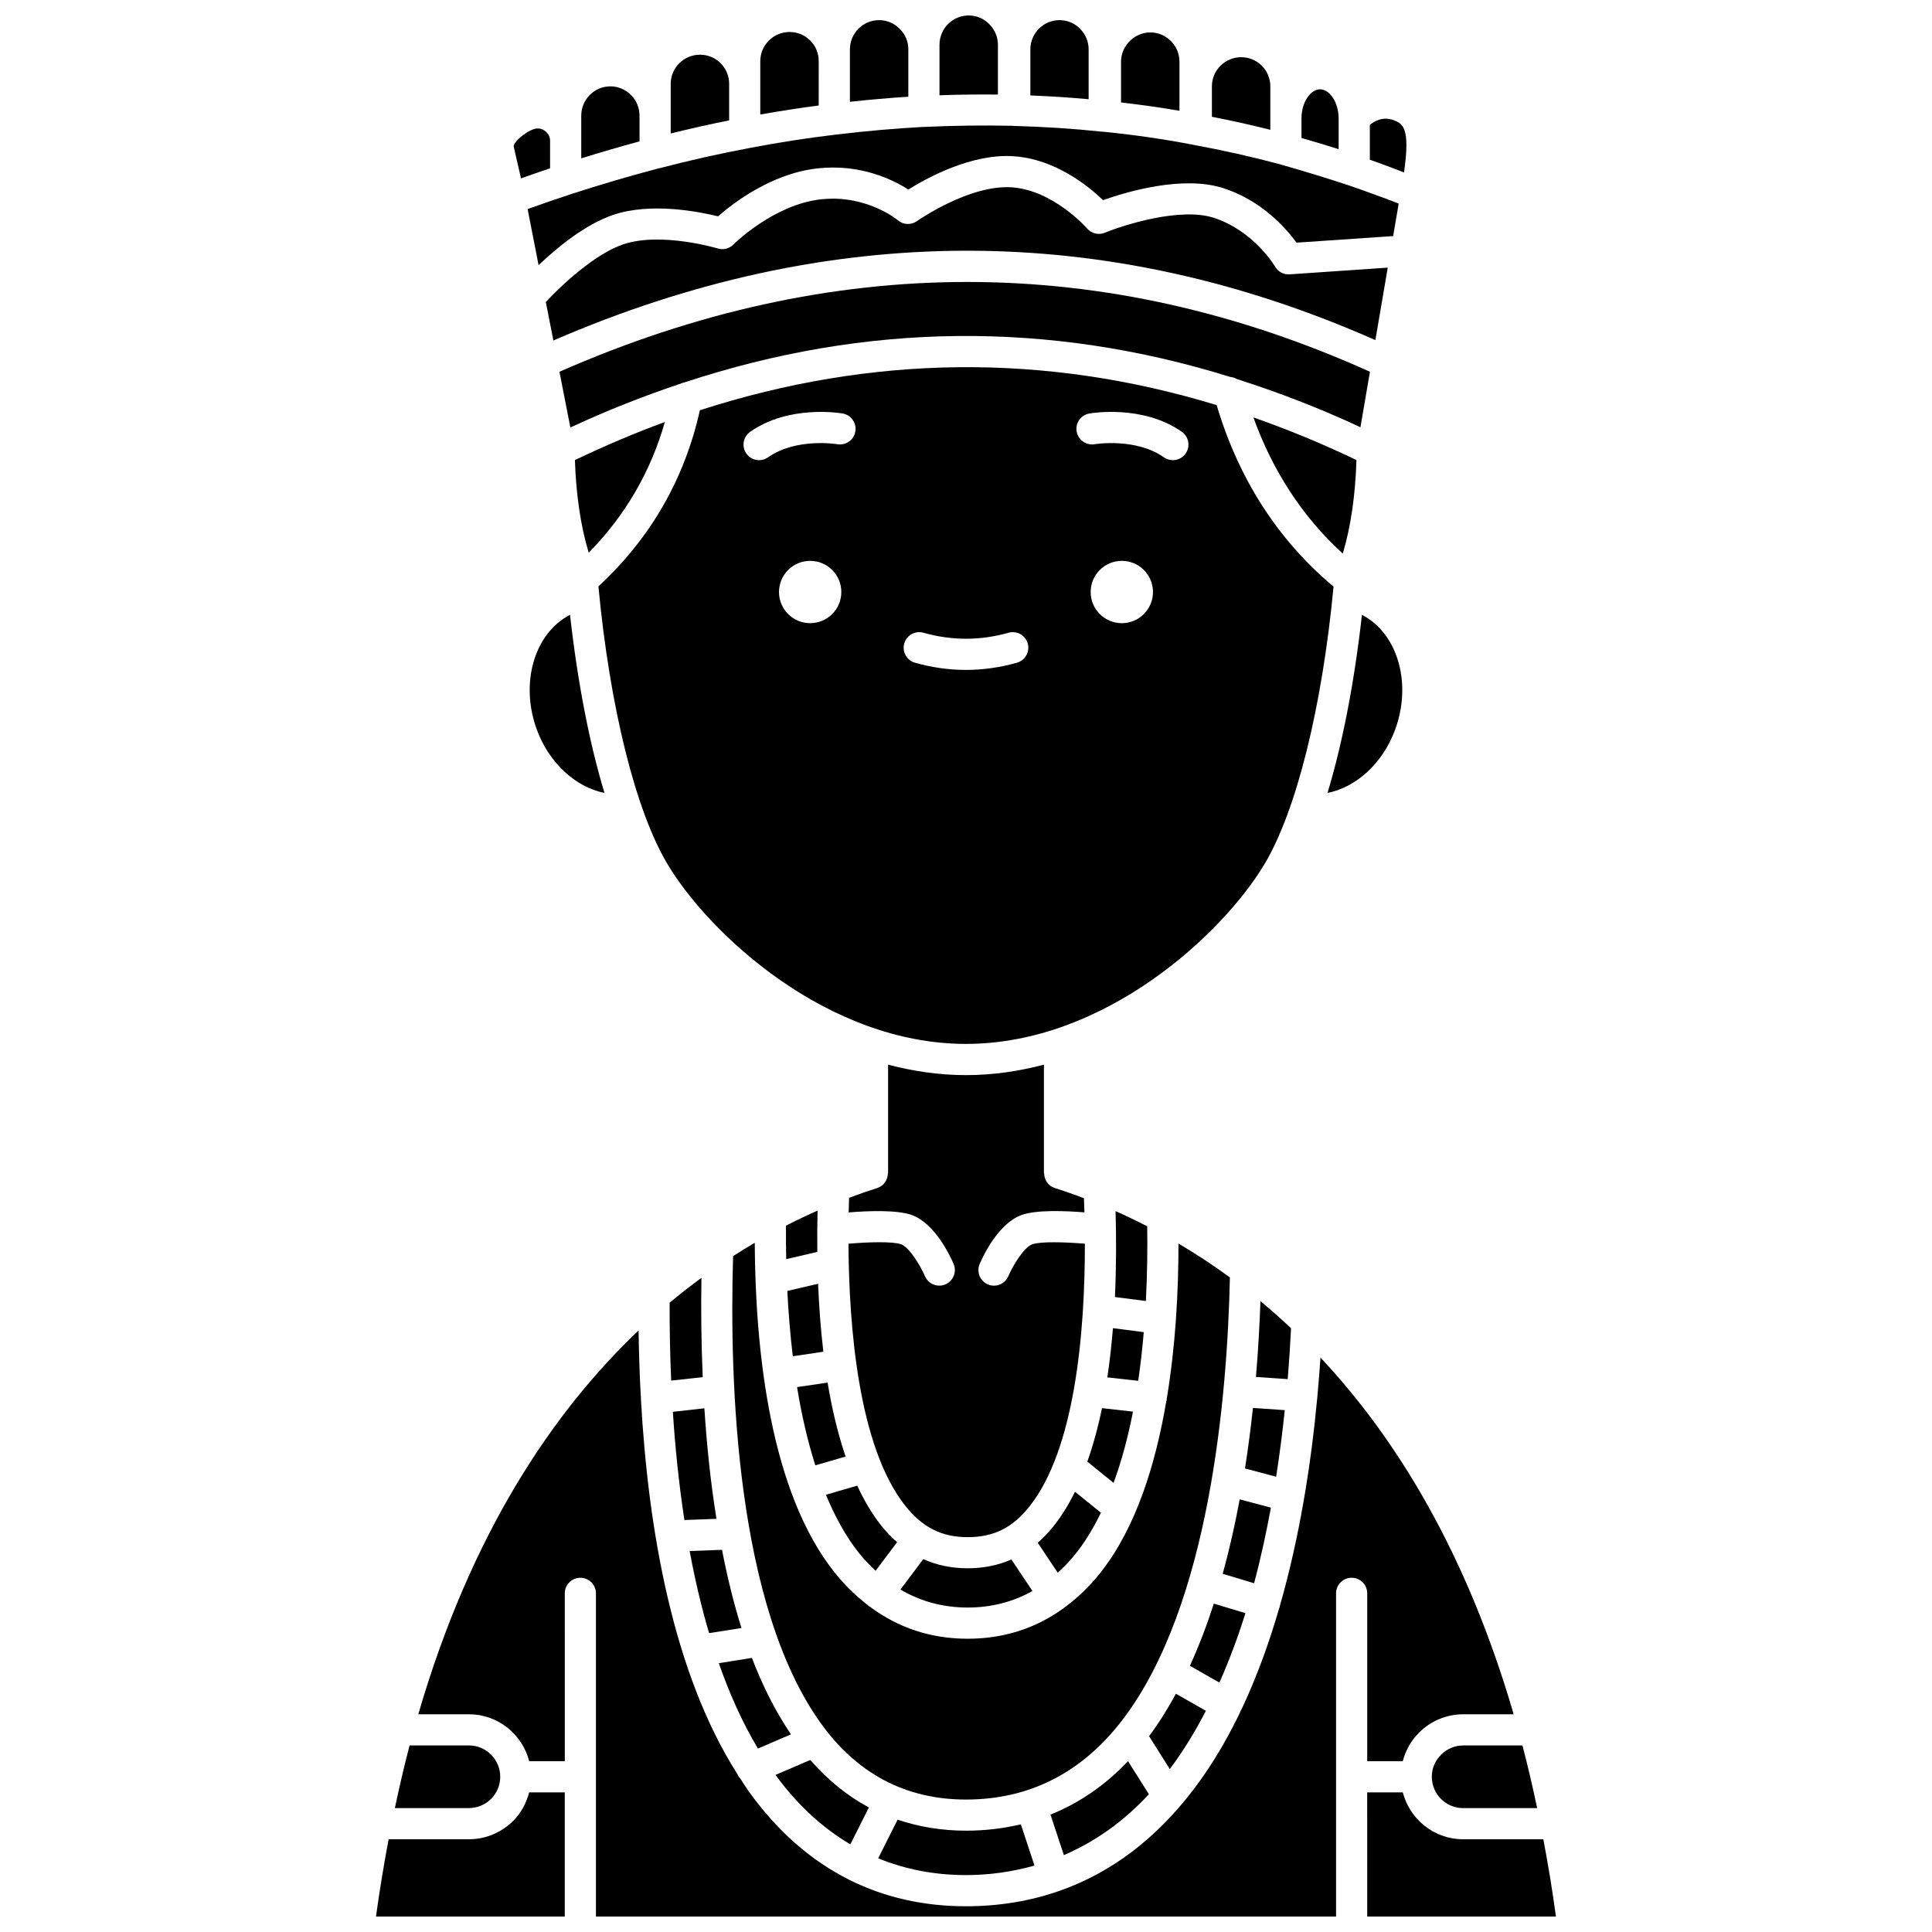 <?xml version="1.0" encoding="UTF-8"?>
<!-- Uploaded to: ICON Repo, www.iconrepo.com, Generator: ICON Repo Mixer Tools -->
<svg width="800px" height="800px" version="1.1" viewBox="144 144 512 512" xmlns="http://www.w3.org/2000/svg">
 <defs>
  <clipPath id="d">
   <path d="m392 148.09h17v21.906h-17z"/>
  </clipPath>
  <clipPath id="c">
   <path d="m506 619h51v32.902h-51z"/>
  </clipPath>
  <clipPath id="b">
   <path d="m254 496h292v155.9h-292z"/>
  </clipPath>
  <clipPath id="a">
   <path d="m243 618h51v33.902h-51z"/>
  </clipPath>
 </defs>
 <path d="m371.6 555.52c1.402 1.766 2.902 3.316 4.445 4.762l5.691-7.582c-1.504-1.32-2.941-2.809-4.293-4.523-2.414-3.043-4.469-6.598-6.266-10.465l-8.297 2.41c2.367 5.742 5.227 10.996 8.719 15.398z"/>
 <path d="m400.45 559.61c-4.309 0-8.207-0.824-11.773-2.422l-6.047 8.059c5.336 3.133 11.273 4.769 17.816 4.769 6.297 0 12.02-1.504 17.168-4.379l-5.582-8.359c-3.504 1.531-7.336 2.332-11.582 2.332z"/>
 <path d="m355.23 511.6c1.145 7.09 2.738 14.113 4.84 20.73l8.023-2.328c-2.082-6.117-3.641-12.754-4.769-19.598z"/>
 <path d="m437.46 509.02 8.176 0.914c0.633-4.336 1.113-8.656 1.473-12.902l-8.168-1.055c-0.355 4.352-0.84 8.723-1.48 13.043z"/>
 <path d="m432.15 531.36 6.965 5.617c2.176-5.953 3.871-12.344 5.141-18.883l-8.219-0.918c-1.012 4.953-2.312 9.711-3.887 14.184z"/>
 <path d="m423.39 548.21c-1.379 1.758-2.844 3.281-4.383 4.629l5.305 7.945c1.727-1.57 3.387-3.289 4.934-5.258 2.484-3.16 4.625-6.766 6.516-10.641l-6.883-5.551c-1.598 3.262-3.414 6.246-5.488 8.875z"/>
 <path d="m463.57 597.38-7.934-4.519c-2.172 3.988-4.523 7.777-7.121 11.25l5.496 8.711c3.566-4.734 6.719-9.938 9.559-15.441z"/>
 <path d="m352.65 486.11c0.277 5.535 0.742 11.379 1.453 17.312l8.094-1.199c-0.715-6.07-1.156-12.148-1.391-18.012z"/>
 <path d="m480.8 543.54-8.266-2.191c-1.227 6.621-2.723 13.238-4.5 19.727l8.309 2.5c1.77-6.602 3.223-13.32 4.457-20.035z"/>
 <path d="m484.48 517.7-8.438-0.578c-0.562 5.227-1.258 10.609-2.109 16.039l8.258 2.191c0.93-5.961 1.688-11.875 2.289-17.652z"/>
 <path d="m474.05 571.5-8.371-2.519c-1.836 5.711-3.949 11.227-6.34 16.473l7.816 4.453c2.609-5.898 4.922-12.051 6.894-18.406z"/>
 <path d="m352.29 468.81c-0.02 2.762-0.004 5.727 0.066 8.879l8.242-1.922c-0.043-3.852-0.016-7.519 0.066-10.949-2.734 1.207-5.527 2.539-8.375 3.992z"/>
 <path d="m353.61 603.62c-4.07-6.027-7.516-12.848-10.348-20.258l-8.773 1.398c2.844 8.102 6.254 15.746 10.371 22.625z"/>
 <path d="m425.94 635.63c8.273-3.578 15.824-8.898 22.527-16.141l-5.523-8.758c-6.082 6.402-12.957 11.098-20.555 14.16z"/>
 <path d="m381.87 626.23-5.141 10.242c7.137 2.91 14.883 4.445 23.266 4.445 6.379 0 12.41-0.91 18.156-2.519l-3.617-10.938c-4.617 1.105-9.461 1.688-14.539 1.688-6.481-0.004-12.504-1.023-18.125-2.918z"/>
 <path d="m321.46 489.23c-0.02 6.566 0.098 13.492 0.41 20.648l8.355-0.926c-0.406-9.469-0.465-18.406-0.336-26.312-2.801 2.051-5.613 4.242-8.43 6.59z"/>
 <path d="m456.31 473.55c0 6.125-0.176 13.004-0.691 20.293-0.004 0.047 0.016 0.082 0.008 0.129-0.004 0.023-0.016 0.043-0.02 0.062-0.48 6.707-1.25 13.715-2.414 20.707-0.004 0.066 0.023 0.129 0.016 0.195-0.016 0.148-0.094 0.27-0.129 0.41-2.867 16.863-8.074 33.527-17.344 45.293-2.988 3.805-6.293 6.93-9.836 9.512-0.07 0.055-0.105 0.133-0.184 0.184-0.055 0.039-0.117 0.047-0.168 0.078-7.281 5.191-15.664 7.867-25.102 7.867-9.77 0-18.43-2.894-25.938-8.504-0.102-0.066-0.219-0.09-0.316-0.164-0.078-0.059-0.113-0.145-0.184-0.207-3.172-2.438-6.152-5.316-8.887-8.75-16.852-21.242-20.938-57.898-21.109-87.305-1.898 1.113-3.812 2.293-5.734 3.531-1.012 33.684 0.844 92.523 23.195 123.73 9.621 13.461 22.582 20.289 38.516 20.289 16.895 0 30.902-7.176 41.637-21.328 22.957-30.262 27.625-85.5 28.312-117.04-4.59-3.363-9.148-6.336-13.629-8.977z"/>
 <path d="m447.67 488.78c0.375-7.262 0.441-14.008 0.352-19.801-2.856-1.465-5.652-2.809-8.387-4.019 0.199 6.816 0.211 14.605-0.168 22.766z"/>
 <path d="m525.93 609c-1.613 1.586-2.473 3.633-2.484 5.816 0 0.02 0.012 0.039 0.012 0.059 0 0.016-0.008 0.031-0.008 0.051 0.031 4.551 3.738 8.242 8.293 8.242h19.625c-1.207-5.715-2.504-11.262-3.902-16.602h-15.719c-2.18-0.004-4.293 0.887-5.816 2.434z"/>
 <path d="m516.07 189.7c1.781-12.066-0.477-12.977-2.676-13.828-2.879-1.105-5.152 0.219-6.375 1.238v9.223c0.98 0.348 1.969 0.691 2.938 1.043 2.035 0.723 4.074 1.543 6.113 2.324z"/>
 <path d="m369.35 632.77 4.91-9.777c-5.723-3.059-10.902-7.269-15.52-12.59l-9.223 3.969c5.769 7.914 12.414 14.02 19.832 18.398z"/>
 <path d="m394.54 484.37c-0.527 0.227-1.078 0.336-1.617 0.336-1.605 0-3.129-0.941-3.805-2.508-1.312-3.066-4.242-7.711-6.316-8.449-2.223-0.793-8.598-0.609-13.949-0.152 0.121 21.945 2.625 53.805 15.062 69.457 4.551 5.75 9.652 8.309 16.547 8.309 6.906 0 11.977-2.543 16.445-8.246 5.922-7.516 9.523-18.797 11.672-30.922 2.324-13.125 2.938-27.199 2.922-38.598-5.352-0.449-11.73-0.633-13.953 0.16-2.102 0.746-5.027 5.391-6.328 8.445-0.668 1.57-2.191 2.516-3.801 2.516-0.539 0-1.09-0.105-1.617-0.336-2.098-0.891-3.078-3.316-2.18-5.418 0.754-1.777 4.844-10.742 11.145-12.992 3.883-1.387 11.496-1.094 16.613-0.684-0.039-1.324-0.078-2.582-0.125-3.762-2.668-1.004-5.254-1.902-7.727-2.688-1.754-0.559-2.82-2.184-2.82-3.934h-0.059v-28.754c-6.633 1.738-13.535 2.769-20.648 2.769-7.109 0-14.016-1.027-20.648-2.769v28.754h-0.059c0 1.75-1.066 3.379-2.82 3.934-2.387 0.762-4.891 1.629-7.461 2.594-0.043 1.215-0.074 2.508-0.102 3.871 5.125-0.414 12.773-0.711 16.668 0.672 6.305 2.25 10.391 11.215 11.141 12.992 0.887 2.086-0.09 4.504-2.18 5.402z"/>
 <path d="m333.87 546.51c-1.574-9.82-2.59-19.727-3.203-29.297l-8.352 0.93c0.605 9.422 1.59 19.086 3.059 28.68z"/>
 <path d="m340.5 575.44c-2.102-6.641-3.773-13.617-5.16-20.715l-8.574 0.312c1.375 7.422 3.074 14.727 5.156 21.762z"/>
 <path d="m486.14 496c-2.695-2.531-5.398-4.934-8.105-7.176-0.223 6.144-0.586 12.898-1.199 20.086l8.422 0.574c0.379-4.648 0.664-9.145 0.883-13.484z"/>
 <path d="m432.5 157.1c0-2.066-0.801-4.004-2.258-5.469-1.469-1.488-3.394-2.297-5.465-2.297-4.258 0-7.723 3.481-7.723 7.762v12.199c5.234 0.207 10.391 0.535 15.445 1z"/>
 <path d="m337.23 175.55v-9.332c0-2.07-0.801-4.012-2.258-5.465-1.457-1.457-3.394-2.258-5.461-2.258-4.281 0-7.769 3.465-7.769 7.723v13.145c5.375-1.324 10.543-2.481 15.484-3.457z"/>
 <path d="m313.48 174.65c0-2.07-0.801-4.012-2.258-5.465-1.477-1.484-3.418-2.301-5.461-2.301-4.258 0-7.723 3.481-7.723 7.762v11.316c5.129-1.594 10.281-3.102 15.441-4.5z"/>
 <path d="m360.97 160.2c0-2.07-0.801-4.012-2.258-5.465-1.457-1.457-3.394-2.258-5.461-2.258-4.281 0-7.769 3.465-7.769 7.723v14.145c5.18-0.922 10.344-1.723 15.484-2.391z"/>
 <g clip-path="url(#d)">
  <path d="m408.46 155.86c0-2.039-0.812-3.981-2.301-5.461-1.461-1.496-3.394-2.301-5.461-2.301-4.258 0-7.723 3.481-7.723 7.762v13.387c5.039-0.184 10.215-0.242 15.484-0.191z"/>
 </g>
 <path d="m286.73 214.27c4.914-4.668 12.371-10.824 19.773-13.328 9.957-3.363 22.625-0.883 27.789 0.387 3.996-3.5 14.16-11.344 26.32-12.703 11.41-1.27 20.008 2.988 24.102 5.602 5.043-3.144 16.852-9.598 27.949-8.82 11.023 0.742 19.832 7.949 23.652 11.633 6.074-2.152 21.164-6.707 32.012-3.137 10.191 3.348 16.57 10.691 19.27 14.402l25.602-1.742 1.473-8.617c-2.496-0.973-4.988-1.902-7.516-2.797-1.902-0.703-3.828-1.383-5.773-2.047-6.09-2.004-11.41-3.629-17.734-5.434-0.02-0.004-0.031-0.02-0.055-0.023-0.07-0.02-0.141-0.043-0.207-0.066-7.629-2.039-15.395-3.785-23.094-5.188-0.125-0.02-0.246-0.055-0.367-0.086-0.094-0.012-0.195-0.023-0.289-0.047-7.43-1.422-15.199-2.543-23.09-3.332-0.062-0.004-0.121-0.012-0.176-0.02-0.141 0-0.281-0.008-0.426-0.02-7.453-0.793-15.223-1.297-23.09-1.508-0.102 0-0.531-0.027-0.637-0.043-7.715-0.16-15.453-0.066-22.926 0.289h-0.184-0.016-0.008-0.277c-7.57 0.414-15.312 1.086-22.793 1.996-0.102 0.012-0.207 0.02-0.309 0.023-0.043 0.004-0.082 0.008-0.121 0.016-7.543 0.891-15.242 2.086-22.871 3.547l-0.477 0.102c-7.418 1.379-15.184 3.121-23.215 5.207-0.102 0.023-0.359 0.082-0.504 0.105-7.812 2.07-15.48 4.324-22.996 6.762h-0.008c-0.012 0.004-0.027 0.008-0.043 0.012-0.094 0.039-0.191 0.074-0.285 0.102v0.004c-3.551 1.152-7.227 2.414-11.363 3.906z"/>
 <path d="m480.65 175.39v-8.508c0-2.066-0.801-4.004-2.258-5.469-1.457-1.453-3.398-2.254-5.465-2.254-4.277 0-7.762 3.465-7.762 7.723v8.062c5.172 1.008 10.34 2.168 15.484 3.453z"/>
 <path d="m384.72 157.1c0-2.07-0.805-4-2.269-5.434-1.496-1.523-3.426-2.332-5.496-2.332-4.258 0-7.723 3.481-7.723 7.762v13.879c5.09-0.555 10.262-1.004 15.484-1.34z"/>
 <g clip-path="url(#c)">
  <path d="m553 631.42h-21.273c-7.695 0-14.117-5.297-15.973-12.422h-9.43l0.004 32.902h50.012c-0.957-7.098-2.094-13.883-3.34-20.48z"/>
 </g>
 <g clip-path="url(#b)">
  <path d="m506.33 610.74h9.422c0.734-2.84 2.168-5.465 4.324-7.578 3.012-3.066 7.281-4.859 11.648-4.859h13.414c-12.496-42.895-31.156-73.191-51.195-94.523-0.227 3.356-0.504 6.797-0.824 10.297 0 0.027 0.012 0.055 0.012 0.082-0.004 0.039-0.023 0.07-0.027 0.105-1.652 17.77-4.676 37.078-9.965 55.438-0.016 0.074 0 0.145-0.02 0.219-0.023 0.082-0.078 0.141-0.105 0.219-5.141 17.699-12.375 34.469-22.613 47.961-10.02 13.203-21.961 22.215-35.664 27.008-0.004 0-0.008 0.008-0.016 0.008-0.008 0.004-0.012 0-0.02 0.004-7.688 2.684-15.93 4.059-24.703 4.059-11.254 0-21.516-2.336-30.758-6.926-0.008-0.004-0.016-0.004-0.023-0.008-0.004 0-0.008-0.008-0.012-0.008-10.27-5.106-19.277-13-26.914-23.695-0.727-1.016-1.379-2.109-2.074-3.164-0.312-0.34-0.59-0.715-0.785-1.164-0.008-0.016-0.004-0.027-0.008-0.047-17.16-26.914-23.66-65.055-25.559-99.184-0.004-0.02-0.016-0.039-0.016-0.059-0.004-0.031 0.012-0.062 0.008-0.094-0.348-6.25-0.551-12.363-0.629-18.242-22.691 21.551-44.398 53.73-58.379 101.71h13.418c7.703 0 14.133 5.305 15.977 12.438h9.434l-0.004-44.484c0-2.281 1.848-4.129 4.129-4.129 2.285 0 4.129 1.852 4.129 4.129v85.648h196.14v-85.648c0-2.281 1.848-4.129 4.129-4.129 2.285 0 4.129 1.852 4.129 4.129v44.484z"/>
 </g>
 <path d="m274.17 620.71c1.527-1.559 2.398-3.656 2.398-5.852 0-4.574-3.723-8.301-8.301-8.301h-15.719c-1.402 5.34-2.695 10.887-3.906 16.602h19.629c2.195 0 4.293-0.871 5.898-2.449z"/>
 <path d="m289.78 188.6v-7.301c0-1.766-1.516-3.262-3.309-3.262-2.168 0-6.336 3.371-6.344 4.75l1.941 8.484c2.727-0.977 5.262-1.855 7.711-2.672z"/>
 <g clip-path="url(#a)">
  <path d="m280.01 626.55c-3.219 3.164-7.367 4.871-11.746 4.871l-21.273 0.004c-1.238 6.598-2.379 13.383-3.348 20.48h50.027v-32.906l-9.438 0.004c-0.727 2.801-2.125 5.414-4.223 7.547z"/>
 </g>
 <path d="m456.57 160.36c0-2.066-0.801-4.004-2.258-5.469-1.484-1.477-3.426-2.301-5.465-2.301-4.207 0-7.762 3.555-7.762 7.762v10.809c5.156 0.574 10.344 1.316 15.484 2.199z"/>
 <path d="m499.85 290.71c2.137-7.082 3.352-15.652 3.625-24.801-9.086-4.344-18.191-8.098-27.312-11.289 5.137 14.266 13.051 26.379 23.688 36.09z"/>
 <path d="m320.2 255.83c-7.953 2.906-15.902 6.305-23.84 10.086 0.285 9.047 1.52 17.527 3.656 24.555 9.672-9.828 16.414-21.449 20.184-34.641z"/>
 <path d="m507.05 242.52c-70.391-31.727-142.62-31.727-214.79 0l2.894 14.766c9.719-4.523 19.449-8.348 29.191-11.609 0.352-0.16 0.707-0.293 1.094-0.352 48.172-15.895 96.566-16.371 144.61-1.426 0.625 0.055 1.219 0.238 1.746 0.559 10.93 3.484 21.852 7.676 32.734 12.762z"/>
 <path d="m466.43 251.36c-45.5-13.875-91.324-13.367-136.95 1.359-4.086 18.266-13.113 33.945-26.895 46.676 3.035 32.059 9.855 59.52 18.363 73.699 11.027 18.391 42.246 47.551 79.047 47.551 36.805 0 68.023-29.168 79.051-47.551 8.504-14.164 15.316-41.594 18.359-73.629-14.738-12.348-25.148-28.512-30.977-48.105zm-107.73 57.789c-4.562 0-8.258-3.695-8.258-8.258s3.695-8.258 8.258-8.258 8.258 3.695 8.258 8.258c0.004 4.562-3.695 8.258-8.258 8.258zm7.195-47.426c-0.25-0.047-10.934-1.75-18.344 3.473-0.723 0.512-1.551 0.754-2.375 0.754-1.297 0-2.578-0.605-3.379-1.75-1.312-1.867-0.867-4.438 0.996-5.758 10.305-7.254 23.957-4.961 24.531-4.856 2.246 0.395 3.746 2.539 3.348 4.785-0.395 2.238-2.512 3.727-4.777 3.352zm47.613 57.902c-4.477 1.266-9.023 1.91-13.516 1.91-4.492 0-9.035-0.645-13.512-1.91-2.191-0.621-3.469-2.902-2.844-5.098 0.617-2.199 2.918-3.469 5.098-2.844 7.488 2.117 15.043 2.117 22.527 0 2.176-0.617 4.477 0.648 5.098 2.844 0.617 2.195-0.656 4.477-2.852 5.098zm27.785-10.477c-4.562 0-8.258-3.695-8.258-8.258s3.695-8.258 8.258-8.258 8.258 3.695 8.258 8.258-3.699 8.258-8.258 8.258zm16.906-44.953c-0.801 1.141-2.082 1.75-3.379 1.75-0.82 0-1.648-0.242-2.375-0.754-7.461-5.254-18.246-3.488-18.352-3.473-2.207 0.379-4.383-1.117-4.769-3.363-0.387-2.242 1.105-4.379 3.348-4.773 0.578-0.102 14.23-2.402 24.535 4.856 1.859 1.32 2.305 3.898 0.992 5.758z"/>
 <path d="m498.75 175.39c0-2.238-0.656-4.379-1.801-5.875-0.52-0.691-1.629-1.848-3.137-1.848-2.324 0-4.906 3.172-4.906 7.723v5.184c3.379 0.961 6.668 1.941 9.848 2.957v-8.141z"/>
 <path d="m513.72 337.38c4.57-12.438 0.586-25.621-8.789-30.441-2.019 17.926-5.148 34.039-9.129 47.195 7.586-1.5 14.633-7.82 17.918-16.754z"/>
 <path d="m511.77 214.93-25.996 1.773c-1.633 0.105-3.078-0.695-3.867-2.066-0.051-0.082-5.594-9.422-16.156-12.891-8.883-2.918-23.898 1.852-28.945 3.93-1.652 0.684-3.547 0.223-4.711-1.125-0.082-0.094-8.934-10.164-19.996-10.91-11.281-0.738-24.945 8.852-25.078 8.945-1.547 1.113-3.66 1.016-5.098-0.227-0.062-0.059-8.324-6.883-20.391-5.531-12.551 1.402-23.074 11.875-23.18 11.984-1.074 1.082-2.668 1.484-4.129 1.039-0.148-0.047-15.055-4.481-25.07-1.094-7.562 2.559-16.395 10.875-20.504 15.273l2 10.203c73.156-31.684 146.39-31.711 217.84-0.098z"/>
 <path d="m286.27 337.38c3.289 8.934 10.371 15.25 17.918 16.754-3.981-13.16-7.109-29.273-9.129-47.195-9.379 4.824-13.363 18.004-8.789 30.441z"/>
</svg>